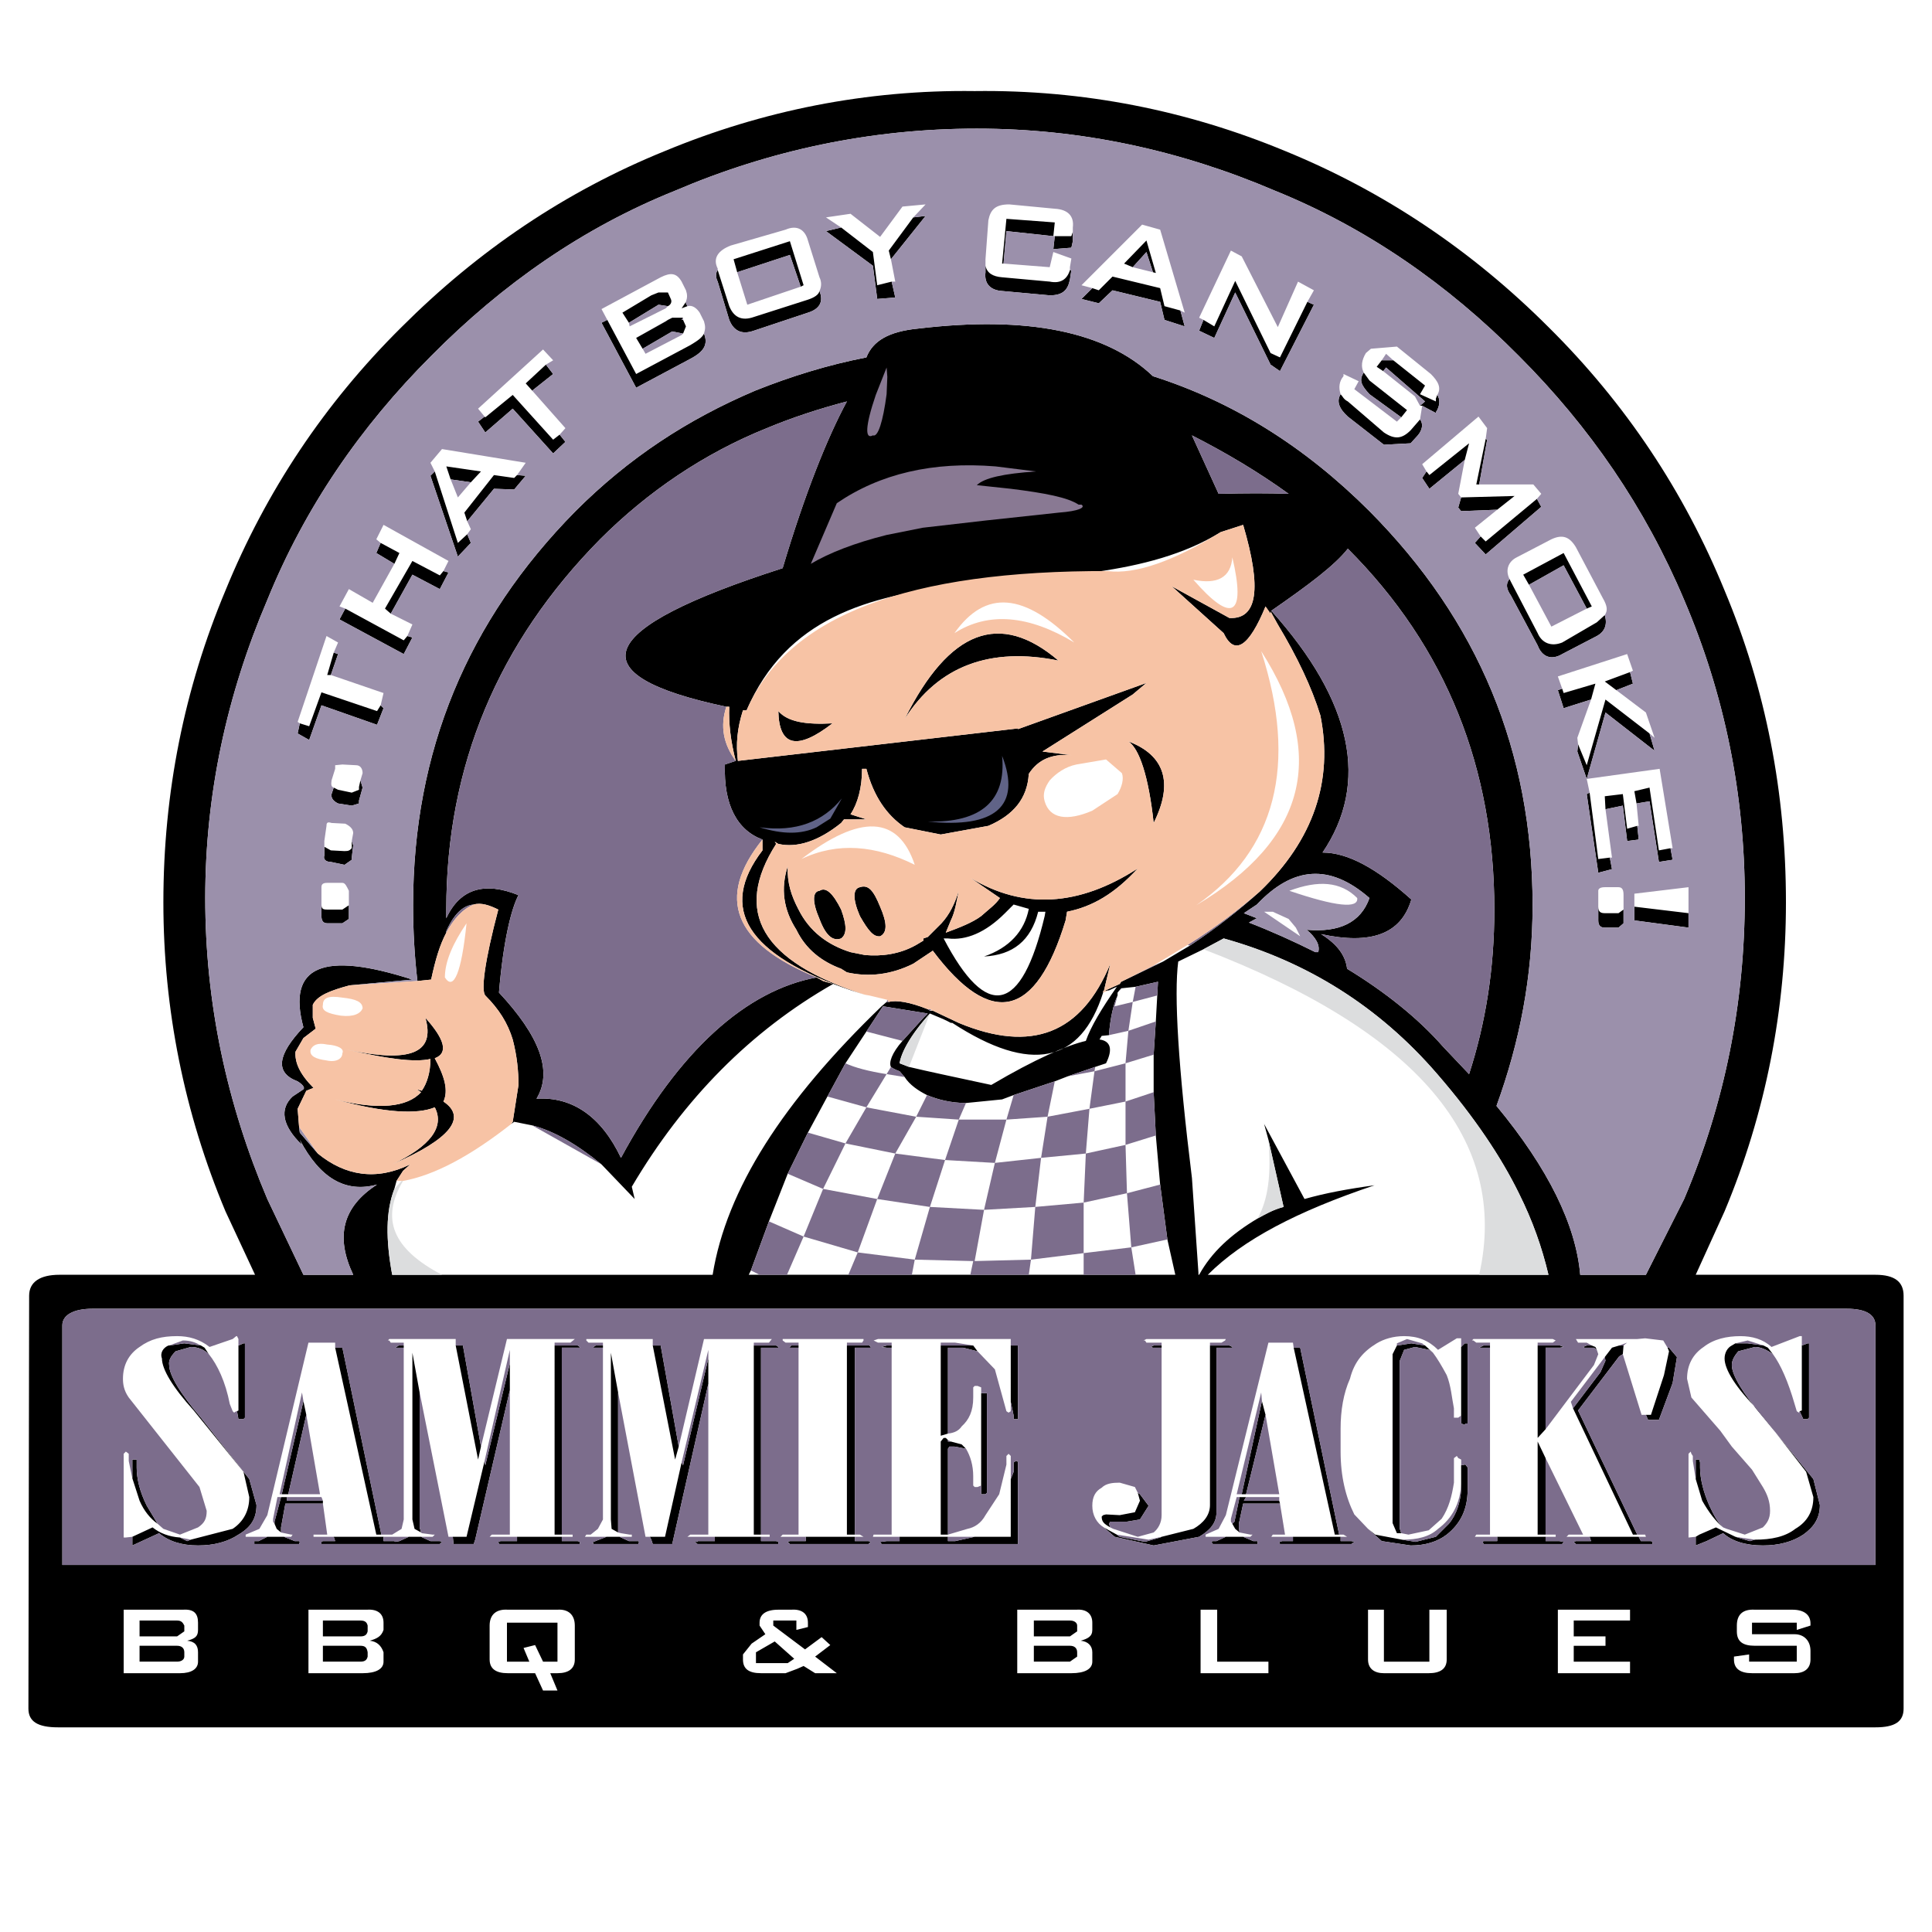 <?xml version="1.0" encoding="utf-8"?>
<!-- Generator: Adobe Illustrator 13.0.0, SVG Export Plug-In . SVG Version: 6.00 Build 14948)  -->
<!DOCTYPE svg PUBLIC "-//W3C//DTD SVG 1.0//EN" "http://www.w3.org/TR/2001/REC-SVG-20010904/DTD/svg10.dtd">
<svg version="1.0" id="Layer_1" xmlns="http://www.w3.org/2000/svg" xmlns:xlink="http://www.w3.org/1999/xlink" x="0px" y="0px"
	 width="192.756px" height="192.756px" viewBox="0 0 192.756 192.756" enable-background="new 0 0 192.756 192.756"
	 xml:space="preserve">
<g>
	<polygon fill-rule="evenodd" clip-rule="evenodd" fill="#FFFFFF" points="0,0 192.756,0 192.756,192.756 0,192.756 0,0 	"/>
	<path fill-rule="evenodd" clip-rule="evenodd" d="M107.036,23.129v0.936l-0.145,0.648l-1.8,0.144l0.144-1.296h1.656L107.036,23.129
		L107.036,23.129z M105.092,23.561l-4.682-0.504l-0.287,3.24h-0.145l0.432-4.465l4.825,0.36L105.092,23.561L105.092,23.561z
		 M106.748,26.945h0.144l-0.144,0.937c-0.217,1.08-0.721,1.584-2.017,1.584l-4.753-0.433c-1.152-0.072-1.8-0.72-1.656-1.872v-0.648
		c0.145,0.72,0.721,1.08,1.656,1.152l4.753,0.432C105.812,28.314,106.46,27.882,106.748,26.945L106.748,26.945z M108.98,28.746
		l0.647,0.216l1.368-1.368l4.753,1.152l0.432,1.8l1.585,0.433l0.432,1.584l-2.017-0.648l-0.432-1.8l-4.753-1.152l-1.368,1.296
		l-1.728-0.432L108.98,28.746L108.98,28.746z M113.013,26.658l-0.864-0.36l2.232-2.304l0.937,3.24l-0.288-0.072l-0.648-2.017
		L113.013,26.658L113.013,26.658z M130.439,30.114l-2.736,5.544l-0.936-0.432l-3.529-7.201l-2.088,4.537l-1.08-0.648l-0.433,1.08
		l1.513,0.72l2.088-4.536l3.529,7.201l0.936,0.648l3.385-6.625L130.439,30.114L130.439,30.114z M34.88,98.309l6.265-0.576
		c-8.93-2.88-12.53-1.368-10.874,4.754c-2.593,2.736-2.881,4.537-0.576,5.4c0.576,0.359,0.72,0.648,0.576,0.793l-1.081,0.719
		c-1.296,1.225-1.08,2.881,0.937,4.826l-0.216-0.506c2.017,3.818,4.537,5.33,7.705,4.465c-3.457,2.232-4.176,5.186-2.376,9.002
		h-4.969l-3.601-7.561c-4.033-9.506-6.193-19.516-6.193-30.029c0-10.37,2.16-20.307,6.193-29.741
		c3.744-9.218,9.289-17.283,16.346-24.34c7.129-7.201,15.195-12.818,24.34-16.491c9.434-4.033,19.515-6.193,30.101-6.193
		c10.37,0,20.307,2.161,29.741,6.193c9.073,3.672,17.211,9.29,24.34,16.491c7.058,7.057,12.602,15.122,16.49,24.34
		c4.033,9.434,6.05,19.371,6.05,29.741c0,10.514-2.017,20.523-6.05,30.029l-3.816,7.561h-6.553
		c-0.433-4.969-3.169-10.586-8.354-16.85c2.305-6.338,3.601-12.891,3.601-20.02c0-15.338-5.4-28.373-16.274-39.318
		c-6.481-6.481-13.683-10.946-21.604-13.466c-4.681-4.465-12.53-6.049-23.404-4.752c-2.952,0.288-4.537,1.224-5.185,2.88
		c-3.745,0.721-7.489,1.873-11.09,3.313c-6.769,2.88-12.602,6.697-17.931,12.026c-10.802,10.946-16.203,23.98-16.203,39.318
		c0,2.592,0.144,5.113,0.432,7.561l1.368-0.145c0.432-2.016,0.864-3.456,1.512-4.68v-0.144c0.72-1.656,1.656-2.592,2.737-2.664
		c0.72-0.216,1.584,0.072,2.448,0.504c-1.368,5.185-1.728,8.064-1.296,8.57c1.368,1.367,2.232,2.736,2.737,4.391
		c0.432,1.658,0.576,3.17,0.576,4.537l-0.576,3.674l-0.144,0.215l0.288-0.215l1.8,0.359c2.232,0.576,4.537,1.945,6.913,3.889
		l3.312,3.457l-0.288-1.225c5.185-8.785,11.882-15.555,20.091-20.234l-1.008-0.289l-0.648-0.359
		c-6.985,1.295-13.683,7.201-19.515,18.002c-1.944-4.104-4.825-6.121-8.426-5.904c1.656-2.736,0.288-6.266-3.745-10.586
		c0.432-5.185,1.225-8.354,1.944-9.722c-3.384-1.368-5.833-0.648-7.201,2.305v-0.864c0-14.402,5.185-26.645,15.339-36.942
		c4.753-4.753,10.37-8.569,16.635-11.09c2.592-1.08,5.257-1.944,7.993-2.664c-1.944,3.601-4.177,9.146-6.409,16.634
		C59.22,62.735,57.42,67.344,72.47,70.513h0.288c-0.072,1.656,0.144,3.457,0.648,5.401l-1.08,0.36
		c-0.144,4.032,1.224,6.553,3.745,7.489v1.081c-4.465,5.833-1.513,10.441,8.857,13.969l1.368,0.434
		c-10.37-3.313-13.178-8.282-8.857-15.051l-0.144-0.216l0.36,0.216c1.873,0.432,4.033-0.288,6.265-2.088l0.288-0.36h2.232
		l-1.584-0.504c0.72-1.081,1.152-2.665,1.152-4.537h0.432c0.72,2.737,2.016,4.609,3.816,5.833l3.601,0.72l4.752-0.864
		c2.521-1.08,3.889-2.736,4.033-5.185c0.936-1.44,2.304-2.016,4.248-1.872l-2.881-0.36l9.002-5.689l1.368-1.152l-12.818,4.609
		v-0.072l-27.94,3.24c-0.216-1.656-0.072-3.24,0.504-5.041h0.36c7.984-18.489,32.723-8.81,47.312-17.787l2.232-0.72
		c1.872,6.337,1.44,9.434-1.368,9.29l-5.761-3.168l5.185,4.681c1.08,2.304,2.521,1.368,4.177-2.664l0.505,0.72v-0.216l0.72,1.296
		c1.944,3.241,3.385,6.265,4.248,9.074c1.297,6.481-0.647,12.386-6.049,17.571c-2.016,1.8-4.249,3.601-6.984,5.401l-2.665,1.584
		l-4.177,2.017l-0.144,0.217l-1.585,0.719l0.648-2.736c-2.88,6.986-7.849,8.929-15.122,5.906l-2.593-1.225h-0.288l-0.216-0.145
		c-1.8-0.721-3.168-0.936-3.889-0.721h-0.216l-0.504,0.434c-9.866,9.504-15.482,18.291-16.851,26.787H39.129
		c-0.648-3.527-0.648-6.336,0.216-8.568l0.216-0.793l0.648-1.008l0.72-0.648c-3.384,1.656-6.481,1.152-9.217-1.08l-1.8-2.088
		l-0.072-0.576l-0.144-1.801l0.864-1.801l0.72-0.287c-1.368-1.369-1.873-2.521-1.8-3.602l0.792-1.367l1.224-0.936l-0.289-1.082
		v-1.295C31.64,99.318,33.007,98.812,34.88,98.309L34.88,98.309z M97.242,9.086c-10.802-0.144-21.171,1.944-30.893,5.977
		c-9.938,4.033-18.651,9.938-26.285,17.571c-7.705,7.633-13.538,16.418-17.571,26.284c-4.104,9.793-6.193,20.163-6.193,31.109
		c0,10.658,2.088,21.027,6.193,30.822l2.953,6.336H5.931c-1.944,0-3.024,0.721-3.024,2.088l-0.072,41.191
		c0,1.297,0.937,1.873,2.953,1.873h181.325c1.945,0,2.809-0.576,2.809-1.873v-41.191c0-1.367-0.863-2.088-2.809-2.088h-17.931
		l2.881-6.336c4.104-9.795,6.121-20.164,6.121-30.822c0-10.946-2.017-21.315-6.121-31.109c-4.033-9.866-9.865-18.651-17.571-26.284
		c-7.633-7.633-16.418-13.539-26.284-17.571C118.485,11.031,108.116,8.943,97.242,9.086L97.242,9.086z M137.856,35.947l-0.504,0.648
		l0.648,0.432l0.288-0.36l3.889,3.385l-0.504,0.432h0.216l1.368,0.72v-0.072c0.432-0.648,0.432-1.296,0.144-1.729l-0.144,0.36v0.288
		l-1.584-0.72l0.504-0.864l-3.169-2.521H137.856L137.856,35.947z M139.801,41.636l-3.168-2.305c-0.792-0.864-1.08-1.368-0.576-2.16
		l0.576,0.792l3.744,2.952L139.801,41.636L139.801,41.636z M141.674,41.852l-0.937,1.08c-0.864,0.864-1.584,0.936-2.664,0.216
		l-3.601-3.097c-0.433-0.216-0.504-0.504-0.721-0.72c-0.432,0.72-0.144,1.44,0.721,2.232l3.601,2.809l2.664-0.144l0.72-0.792
		C141.89,42.932,142.033,42.284,141.674,41.852L141.674,41.852z M146.139,45.885l0.432-1.656l-3.961,3.168l-0.288-0.36l-0.432,0.648
		l0.72,1.08L146.139,45.885L146.139,45.885z M145.778,49.629l5.329-0.144l-1.729,1.368l-3.601,0.144l-0.288-0.36L145.778,49.629
		L145.778,49.629z M147.723,53.518l0.504,0.504l5.113-4.249l0.432,0.792l-5.545,4.753l-1.08-1.152L147.723,53.518L147.723,53.518z
		 M147.578,48.333h-0.288l0.937-4.537l0.144,0.072L147.578,48.333L147.578,48.333z M128.567,49.269
		c-3.097-2.232-6.265-4.104-9.649-5.833l2.664,5.833C124.318,49.197,126.551,49.197,128.567,49.269L128.567,49.269z M126.839,60.935
		c8.138,9.074,9.794,17.211,5.113,24.124c2.521,0,5.4,1.584,8.857,4.681c-1.009,3.457-4.033,4.537-9.002,3.457
		c1.729,1.08,2.448,2.232,2.593,3.457c3.673,2.232,7.057,4.896,9.577,7.777l2.593,2.736c1.656-5.111,2.521-10.513,2.521-16.418
		c0-14.042-4.753-26.14-14.618-36.006C133.176,56.398,130.584,58.343,126.839,60.935L126.839,60.935z M96.81,87.58
		c5.256,3.168,10.801,2.88,16.707-0.936c-2.304,2.52-4.536,3.816-7.057,4.32l-0.145,0.864c-2.952,9.721-7.417,10.803-13.25,3.024
		l-1.944,1.296c-2.16,1.08-4.393,1.369-6.625,0.865l-0.576-0.361c-1.944-0.72-3.528-1.944-4.465-3.889
		c-1.296-2.016-1.584-4.104-0.864-6.337c-0.072,1.656,0.36,2.953,1.08,4.321c1.08,2.16,2.88,3.528,5.185,4.249l1.44,0.288
		c1.656,0.144,3.457-0.072,5.113-1.008l0.72-0.432v-0.216l0.432-0.144l1.368-1.368c0.792-0.864,1.296-1.872,1.729-3.241
		c-0.216,1.008-0.36,2.088-0.792,2.953l-0.504,1.224c1.368-0.504,2.664-1.008,3.529-1.656c0.72-0.648,1.44-1.152,1.872-1.8
		L96.81,87.58L96.81,87.58z M112.58,73.969c3.601,1.368,4.537,4.105,2.521,8.137C114.597,77.426,113.661,74.689,112.58,73.969
		L112.58,73.969z M136.633,89.596c-0.864,2.449-3.024,3.457-6.265,3.168c0.863,0.72,1.367,1.512,1.151,2.232h-0.288
		c-2.16-1.08-4.393-2.088-6.625-2.952l0.792-0.432l-1.296-0.504l1.296-0.864C128.999,86.427,132.672,86.139,136.633,89.596
		L136.633,89.596z M150.603,57.767c-0.359,0.432-0.359,0.936,0.145,1.656l2.664,4.969c0.433,1.152,1.368,1.512,2.448,0.864
		l3.457-1.8c0.792-0.432,1.08-1.152,0.792-2.088l-0.792,0.72l-3.457,2.016c-1.08,0.432-2.016,0.072-2.448-0.936l-2.664-5.113
		L150.603,57.767L150.603,57.767z M152.547,58.343l-0.576-1.008l4.033-2.16l2.809,5.329l-0.504,0.216l-2.305-4.321L152.547,58.343
		L152.547,58.343z M162.629,67.056l0.288,1.152l-1.656,0.648l-1.152-0.864L162.629,67.056L162.629,67.056z M164.573,73.177
		l0.504,1.728l-4.896-3.816l-1.872,6.625l-0.937-2.736l0.072-0.72l0.864,2.088l1.872-6.553L164.573,73.177L164.573,73.177z
		 M158.74,69.792l-2.736,0.864l-0.576-1.8l0.432-0.144l0.145,0.432l3.168-0.936L158.74,69.792L158.74,69.792z M166.662,84.627
		l-1.152,0.216l-0.937-6.265l-1.512,0.36l0.216,1.224l1.296-0.216l0.937,6.049l1.368-0.216L166.662,84.627L166.662,84.627z
		 M158.597,79.082l0.863,6.625l1.152-0.144l0.216,1.152l-1.368,0.36l-1.151-7.849L158.597,79.082L158.597,79.082z M160.181,80.738
		l-0.072-1.296l1.801-0.216l0.432,3.457l1.008-0.288l0.145,1.368l-1.152,0.144l-0.432-3.528L160.181,80.738L160.181,80.738z
		 M159.46,90.46c0,0.504,0.217,0.648,0.648,0.648h1.368l0.504-0.36v1.368l-0.504,0.432h-1.368c-0.432,0-0.648-0.216-0.648-0.72
		V90.46L159.46,90.46z M168.462,91.108v1.44l-5.4-0.72V90.46L168.462,91.108L168.462,91.108z M120.07,94.708L120.07,94.708
		l2.016-1.08c8.282,2.304,15.482,6.77,21.315,13.538c3.745,4.322,6.409,8.354,8.138,11.883c1.368,2.736,2.305,5.4,2.952,8.137
		h-33.989c3.528-3.527,8.93-6.336,16.635-8.93c-2.664,0.361-4.969,0.793-6.985,1.369l-4.032-7.49l0.432,1.584l1.513,6.697
		c-1.08,0.289-1.801,0.721-2.593,1.152c-2.664,1.586-4.608,3.385-5.833,5.617h-0.072v-0.215l-0.647-9.434
		c-1.368-11.09-1.801-18.291-1.368-21.604L120.07,94.708L120.07,94.708z M145.778,134.387l0.36-0.359h0.287v7.992h-0.216
		l-0.071,0.145l-0.36-0.145V134.387L145.778,134.387z M142.97,134.963l-0.36-0.287l-1.44-0.289l-1.08,0.289l-0.432,1.08v16.777
		l0.144,0.434h-0.432l-0.432-1.01v-16.85l0.432-0.865l1.44-0.215l1.368,0.215L142.97,134.963L142.97,134.963z M145.778,146.412
		v-0.215l0.36-0.072h0.071l0.216,0.287v2.232c0,1.945-0.72,3.385-2.088,4.465c-0.937,0.721-2.16,1.082-3.601,1.082l-2.881-0.434
		l-1.368-1.225l0.721,0.576l2.664,0.504l1.368,0.217l2.017-0.504l1.296-1.297c0.792-0.936,1.152-2.232,1.225-3.385V146.412
		L145.778,146.412z M153.411,134.242h2.232l0.36,0.145l-0.36,0.072h-1.44v8.137l-0.792,0.865V134.242L153.411,134.242z
		 M159.316,134.676l-0.288-0.217h-0.937l-0.144-0.072l0.36-0.145h0.504l0.359,0.145L159.316,134.676L159.316,134.676z
		 M166.373,134.459h0.145l0.792,0.936l-0.432,2.594l-1.368,3.672h-1.081l-0.216-0.504h0.504l1.297-3.961l0.504-2.377
		L166.373,134.459L166.373,134.459z M161.909,135.107l-0.36,0.217l-4.104,5.4l5.904,12.385h-0.432l-5.978-12.602l2.737-3.6
		l0.504-1.152l-0.072-0.361l0.72-0.936l0.721-0.217h0.432L161.909,135.107L161.909,135.107z M163.493,153.326l0.216,0.432h1.008
		l0.145,0.072v0.217h-7.634l-0.216-0.217l0.216-0.072h1.513l-0.144-0.432H163.493L163.493,153.326z M154.203,145.477v7.633h-0.792
		v-9.289L154.203,145.477L154.203,145.477z M154.203,153.326v0.432h1.368l0.433,0.072l-0.145,0.217h-7.849l-0.072-0.217l0.072-0.072
		h1.368v-0.432H154.203L154.203,153.326z M148.658,134.459h-0.936l-0.145-0.072h0.145l0.288-0.145h0.647V134.459L148.658,134.459z
		 M179.768,134.242l0.576-0.215h0.145v7.416l-0.145,0.145h-0.432l-0.36-0.791l0.216-0.072V134.242L179.768,134.242z
		 M176.887,135.107c-0.575-0.432-1.224-0.721-1.8-0.721l-1.656,0.432c-0.433,0.506-0.648,0.938-0.648,1.369
		c0,1.008,1.081,2.809,3.169,5.256l4.969,6.121l0.648,2.594c0,1.367-0.648,2.232-1.656,2.951c-1.08,0.721-2.449,1.082-4.033,1.082
		c-1.729,0-3.097-0.434-3.96-1.225l-1.657,0.791l-1.08,0.434v-0.865l0.36-0.217l1.656-0.719l1.944,0.936l1.44,0.432l0.504-0.145
		c1.656,0,3.024-0.287,4.032-1.08c1.225-0.719,1.801-1.799,1.801-3.168l-0.721-2.52l-4.752-6.121
		c-2.305-2.305-3.385-4.105-3.385-5.186c0-0.576,0.288-1.08,0.72-1.297l0.36-0.215h1.225l1.584,0.215l0.432,0.217L176.887,135.107
		L176.887,135.107z M169.182,147.564v-1.943h0.36l0.072,0.287v0.504c0,1.152,0.359,2.521,0.936,3.818
		c0.433,0.936,0.864,1.727,1.369,2.16c-0.721-0.576-1.44-1.514-2.089-2.664L169.182,147.564L169.182,147.564z M187.112,132.227
		v24.268v-0.359H6.219v-23.908c0-1.008,1.081-1.656,3.024-1.656h174.989C186.249,130.57,187.112,131.219,187.112,132.227
		L187.112,132.227z M175.087,153.613L175.087,153.613L175.087,153.613z M111.501,99.029l0.359-0.432h0.072l1.368-0.145l2.232-0.504
		l-0.072,1.369l-0.144,2.592l-0.216,3.312v3.744l0.216,4.32l0.432,4.896l0.721,5.475l0.792,3.527h-42.56l0.216-0.432l1.8-4.896
		l1.873-4.754L80.607,113l1.944-3.602l1.8-3.312l2.088-3.168l1.656-2.52l4.465,0.719l-0.432,0.432l-2.088,2.305
		c-1.08,1.225-1.368,2.16-1.152,2.594c0.072,0.07,0.432,0.287,0.864,0.432l0.504,0.576c0.504,0.791,1.368,1.367,2.232,1.801
		c1.008,0.432,2.376,0.791,3.889,0.791l3.601-0.359l1.152-0.432l4.104-1.369l1.296-0.504l2.736-0.936l1.081-0.361
		c0.72-1.439,0.432-2.232-0.648-2.377l0.216-0.359l0.721-0.072c0.144-1.729,0.432-3.023,0.864-3.959V99.029L111.501,99.029z
		 M110.637,98.812l-0.576,0.072v0.145c-2.232,7.057-7.201,8.137-15.051,3.025h-0.144c-0.504-0.289-1.224-0.576-2.088-0.938
		c-2.016,2.232-2.88,3.961-3.024,4.969l0.936,0.361c1.8,0.432,4.537,1.008,8.209,1.799c4.393-2.592,7.562-3.959,9.434-4.393
		c0.504-1.439,1.584-3.24,3.097-5.4L110.637,98.812L110.637,98.812z M94.146,93.628c4.321,8.282,7.777,7.489,10.082-2.232
		l0.072-0.432h-0.721c-0.72,2.881-2.521,4.321-5.4,4.465c2.52-0.864,4.032-2.521,4.465-4.753l-1.513-0.432l-0.864,0.864
		c-1.944,1.944-3.889,2.737-5.689,2.521H94.146L94.146,93.628z M100.843,134.242h0.72v7.346h-0.432v-0.359l-0.288-1.369V134.242
		L100.843,134.242z M97.53,134.818l-1.44-0.359h-1.512v8.57l-0.72,0.215v-9.002h3.24L97.53,134.818L97.53,134.818z M97.891,141.229
		v-2.232h0.576v9.938l-0.145,0.145h-0.432V141.229L97.891,141.229z M96.378,144.541l-1.152-0.217h-0.504l-0.144,0.217v8.568h-0.72
		v-9.289l0.288-0.359h0.216l0.216,0.215v0.145h0.288l1.081,0.289L96.378,144.541L96.378,144.541z M100.843,147.564l0.288-0.719
		v-0.938l0.216-0.143h0.145l0.071,0.143v8.139h-13.61l-0.144-0.217h0.144l0.504-0.072h1.296v-0.432h4.825v0.432h0.72l1.944-0.432
		h3.601V147.564L100.843,147.564z M88.961,134.459h-0.504l-0.504-0.072l0.504-0.145h0.504V134.459L88.961,134.459z M115.894,134.459
		v-0.217h-0.792l-0.288,0.145l0.216,0.072H115.894L115.894,134.459z M110.78,152.391c-0.648-0.361-0.864-0.576-0.864-1.08
		l0.145-0.145l0.288-0.072l1.368,0.072l1.512-0.289l0.504-1.15l-0.216-0.793l0.216,0.145l0.864,1.152l-0.864,1.367l-1.296,0.217
		h-1.656l-0.144,0.215L110.78,152.391L110.78,152.391z M110.132,152.391l0.505,0.287l0.792,0.432l0.288,0.217l2.521,0.504
		l1.512-0.432l0.145-0.072l3.168-0.793c1.009-0.576,1.656-1.367,1.656-2.375v-15.916h1.944l0.288,0.145v0.072h-1.584v16.418
		c0,1.08-0.648,1.801-1.729,2.449l-4.536,0.865l-3.889-0.865L110.132,152.391L110.132,152.391z M125.902,139.787l0.36,1.369
		l-1.944,7.922h-0.432L125.902,139.787L125.902,139.787z M133.608,153.109l-3.889-18.65h-0.648l4.104,18.65H133.608L133.608,153.109
		z M133.752,153.326v0.432h1.08l0.288,0.072l-0.288,0.217h-7.129l-0.072-0.217h0.072l0.216-0.072h1.08v-0.432H133.752
		L133.752,153.326z M127.703,150.014h-3.673l-0.432,2.016v0.361l0.072,0.504l-0.433-0.361l-0.288-0.504l0.216-0.215l0.505-2.449
		h0.647l-0.216,0.361h3.528L127.703,150.014L127.703,150.014z M124.03,153.326l1.009,0.432h0.432v0.289h-4.465l-0.144-0.217
		l0.144-0.072h0.36l0.937-0.432H124.03L124.03,153.326z M138.073,160.6v5.184h4.536V160.6h1.729v4.969
		c0,0.936-0.648,1.367-1.8,1.367h-4.465c-0.937,0-1.585-0.432-1.585-1.367V160.6H138.073L138.073,160.6z M121.438,160.6v5.184h5.113
		v1.152h-6.769V160.6H121.438L121.438,160.6z M106.748,161.68c0.432,0,0.72,0.217,0.72,0.504v0.576l-0.72,0.504h-3.601v-1.584
		H106.748L106.748,161.68z M101.491,160.6v6.336h5.4c1.368,0,2.089-0.432,2.089-1.152v-0.936c0-0.648-0.433-1.08-1.152-1.152
		c0.72-0.215,1.152-0.432,1.152-1.08v-0.719c0-0.938-0.648-1.369-1.585-1.297H101.491L101.491,160.6z M107.468,165.279l-0.72,0.504
		h-3.601v-1.584h3.601c0.432,0,0.72,0.217,0.72,0.648V165.279L107.468,165.279z M180.632,161.967v0.217l-1.368,0.432v-0.719h-4.465
		v1.15h4.249c0.936,0,1.584,0.648,1.584,1.658v0.863c0,0.936-0.648,1.367-1.584,1.367h-4.249c-1.152,0-1.801-0.432-1.801-1.367
		v-0.289l1.513-0.215v0.719h4.753v-1.584h-4.177c-1.224,0-1.801-0.432-1.801-1.439v-0.576c0-1.08,0.577-1.656,1.801-1.584h3.745
		C179.983,160.6,180.632,161.104,180.632,161.967L180.632,161.967z M162.629,161.68h-5.617v1.584h3.169v0.936h-3.169v1.584h5.617
		v1.152h-7.201V160.6h7.201V161.68L162.629,161.68z M60.588,31.915l-0.576,0.288l3.457,6.481l5.401-2.881
		c1.368-0.72,1.8-1.44,1.368-2.52c-0.216,0.432-0.648,0.72-1.368,1.152l-5.401,2.88L60.588,31.915L60.588,31.915z M68.438,30.114
		v0.144l0.144,0.288l-0.576,0.216L68.438,30.114L68.438,30.114z M65.701,29.178h0.936l0.288,0.648c0.144,0.288,0,0.576-0.288,0.72
		l-0.936-0.144l-2.953,1.8l-0.648-1.008l2.88-1.728L65.701,29.178L65.701,29.178z M66.637,31.915l-0.216,0.144l-2.953,1.656
		l0.648,1.081l2.953-1.729l1.08,0.216l0.288-0.72l-0.288-0.648h-0.144l0.144-0.216h-1.08L66.637,31.915L66.637,31.915z
		 M66.637,30.546L66.637,30.546L66.637,30.546z M71.606,26.945l1.152,3.601c0.433,1.081,1.225,1.512,2.449,1.081l5.401-1.729
		c0.648-0.216,1.08-0.504,1.152-0.864c0.432,1.081,0,1.801-1.152,2.161l-5.401,1.8c-1.224,0.432-2.016,0-2.449-1.08l-1.152-3.817
		C71.39,27.666,71.39,27.233,71.606,26.945L71.606,26.945z M91.121,21.688l1.225-0.144l-3.457,4.321l-0.216-0.864L91.121,21.688
		L91.121,21.688z M88.961,28.098l0.36,1.584l-1.8,0.144l-0.432-3.312l-4.681-3.457l1.512-0.36l3.168,2.448l0.432,3.312
		L88.961,28.098L88.961,28.098z M73.55,27.162l-0.36-1.296l5.617-1.801l1.368,4.393l-0.288,0.144l-1.08-3.168L73.55,27.162
		L73.55,27.162z M44.961,47.829l-0.432-1.296l3.457,0.504l-1.009,1.08L44.961,47.829L44.961,47.829z M55.835,43.364l-0.648,0.504
		l-4.032-4.465l-2.737,2.233l-0.072-0.072l-0.648,0.504l0.72,1.081l2.737-2.376l4.032,4.465l1.225-1.152L55.835,43.364
		L55.835,43.364z M53.099,38.972l-0.648-0.72l2.016-1.872l0.72,0.936L53.099,38.972L53.099,38.972z M43.377,47.037l-0.432,0.432
		l2.736,8.065l1.296-1.368l-0.36-0.864l-0.936,0.864L43.377,47.037L43.377,47.037z M51.586,47.397l0.865,0.072l-1.152,1.369
		l-2.017-0.072l-2.665,3.241l-0.288-0.864l2.953-3.745l2.017,0.288L51.586,47.397L51.586,47.397z M40.641,63.456l0.504,0.144
		l-0.864,1.656l-6.409-3.457l0.576-1.08l5.833,3.168L40.641,63.456L40.641,63.456z M39.345,56.254l-1.8-1.08l0.432-1.008
		l1.872,1.008L39.345,56.254L39.345,56.254z M44.242,56.975l0.504,0.144l-0.864,1.656l-2.736-1.44l-2.16,3.889l-0.576-0.504
		l2.736-4.753l2.736,1.44L44.242,56.975L44.242,56.975z M33.007,67.344l0.721-2.088l-0.432-0.144l-0.648,2.232H33.007L33.007,67.344
		z M37.977,70.369l0.288,0.288l-0.648,1.656l-5.545-1.944l-1.224,3.457l-1.152-0.648l0.216-1.008l0.936,0.288l1.224-3.384
		l5.545,1.872L37.977,70.369L37.977,70.369z M35.96,77.858l-0.144,0.648v0.288l-0.72,0.288l-1.368-0.288l-0.432-0.216l-0.216,0.648
		c-0.072,0.432,0.216,0.72,0.648,0.936l1.368,0.216l0.72-0.216v-0.288l0.36-1.296L35.96,77.858L35.96,77.858z M35.096,83.907
		l0.144,0.432l-0.144,1.224v0.216l-0.72,0.504l-1.369-0.288c-0.432,0-0.792-0.216-0.648-0.648v-0.864l0.648,0.36l1.369,0.072
		c0.432,0,0.504-0.072,0.72-0.288V83.907L35.096,83.907z M34.808,90.316v1.368l-0.648,0.432h-1.512c-0.432,0-0.576-0.288-0.576-0.72
		v-1.152c0,0.432,0.144,0.504,0.576,0.504h1.512L34.808,90.316L34.808,90.316z M83.056,72.169c-2.664,0.144-4.464-0.144-5.401-1.224
		C77.727,74.474,79.527,74.905,83.056,72.169L83.056,72.169z M87.809,90.46c0.72,1.656,0.72,2.592,0,2.953
		c-0.648,0.072-1.152-0.504-2.016-2.017c-0.72-1.656-0.72-2.736,0-2.88C86.656,88.228,87.161,88.875,87.809,90.46L87.809,90.46z
		 M92.777,101.117L92.777,101.117L92.777,101.117z M81.76,91.684c-0.72-1.656-0.72-2.736,0-2.809
		c0.648-0.432,1.368,0.288,2.16,1.873c0.576,1.584,0.576,2.448,0,2.88C83.128,93.917,82.408,93.413,81.76,91.684L81.76,91.684z
		 M60.156,134.459v-0.217h-0.72l-0.216,0.145v0.072H60.156L60.156,134.459z M60.516,153.326h1.296l0.936,0.432h0.936l0.072,0.072
		l-0.072,0.217H59.22l-0.072-0.217h0.072L60.516,153.326L60.516,153.326z M61.668,152.895l-0.648-0.361l-0.072-0.936v-16.635
		l0.72,3.961V152.895L61.668,152.895z M64.837,153.326h1.512l1.656-7.418l0.144,0.289l2.521-10.658v2.521l-3.601,15.986h-1.944
		l-0.144-0.434L64.837,153.326L64.837,153.326z M71.318,153.326h4.609v0.432h1.512l0.216,0.072v0.217H69.59l-0.289-0.217h0.289
		v-0.072h1.728V153.326L71.318,153.326z M75.927,153.109h-0.72v-18.867h2.232l0.216,0.145v0.072h-1.728V153.109L75.927,153.109z
		 M67.717,144.324l-0.36,1.297l-2.232-11.379h0.792L67.717,144.324L67.717,144.324z M55.331,134.242h2.305l0.216,0.145v0.072h-1.8
		v18.65h-0.72V134.242L55.331,134.242z M56.051,153.326v0.432h1.584l0.216,0.072v0.217h-8.065l-0.072-0.217h0.072l0.144-0.072h1.656
		v-0.432H56.051L56.051,153.326z M50.867,138.707l-3.457,14.906l-0.144,0.434H45.25l-0.072-0.721h1.368l1.8-7.561l0.072,0.432
		l2.449-10.154V138.707L50.867,138.707z M41.865,138.924v13.467l0.144,0.504l-0.648-0.361l-0.216-0.936v-16.635L41.865,138.924
		L41.865,138.924z M42.009,153.326l0.936,0.432h0.936l0.216,0.072l-0.216,0.217h-11.81v-0.217l0.144-0.072h1.225l-0.144-0.432h4.968
		v0.432h1.081l0.072,0.072l0.432-0.072l0.937-0.432H42.009L42.009,153.326z M32.215,150.014h-3.744l-0.432,2.377v0.504l-0.433-0.361
		l-0.216-0.504v-0.215l0.648-2.449h0.576v0.361h3.601V150.014L32.215,150.014z M28.327,153.326l1.08,0.432h0.433l0.072,0.072
		l-0.072,0.217h-4.465v-0.289h0.432l0.864-0.432H28.327L28.327,153.326z M33.44,134.459h0.72l3.889,18.65h-0.504L33.44,134.459
		L33.44,134.459z M40.281,134.459h-0.72l-0.144-0.072h0.144l0.216-0.145h0.504V134.459L40.281,134.459z M45.466,134.242h0.72
		l1.801,10.082l-0.288,1.297L45.466,134.242L45.466,134.242z M79.671,134.459v-0.217h-0.72l-0.144,0.145v0.072H79.671
		L79.671,134.459z M80.392,153.326h4.896v0.432h1.368l0.216,0.072l-0.216,0.217h-7.849l-0.216-0.217l0.216-0.072h1.584V153.326
		L80.392,153.326z M85.288,153.109h-0.792v-18.867h2.232l0.144,0.145v0.072h-1.584V153.109L85.288,153.109z M42.945,105.654
		c-1.584,0.359-4.249,0-8.354-0.936c6.337,1.367,8.857,0.359,7.85-3.17c1.944,2.16,2.304,3.529,0.936,4.033
		c1.008,1.873,1.368,3.24,0.864,4.32c2.376,1.586,0.72,3.746-5.113,6.266c3.816-1.801,5.257-3.744,4.249-5.689
		c-1.729,0.721-4.969,0.576-9.938-0.791c4.32,1.08,7.201,0.791,8.569-0.721l-0.432-0.287l0.504,0.143
		C42.585,108.104,42.945,107.023,42.945,105.654L42.945,105.654z M23.79,134.242l0.504-0.215h0.144v7.416l-0.144,0.145H23.79
		l-0.144-0.791l0.144-0.072V134.242L23.79,134.242z M20.837,135.107c-0.432-0.432-1.08-0.721-1.8-0.721l-1.512,0.432
		c-0.504,0.506-0.72,0.938-0.648,1.369c0,1.008,1.08,2.809,3.168,5.256l4.825,6.121l0.72,2.594c0,1.367-0.576,2.232-1.8,2.951
		c-1.08,0.721-2.448,1.082-4.033,1.082c-1.656,0-2.952-0.434-3.888-1.225l-2.665,1.225v-0.865l2.016-0.936
		c0.72,0.576,1.656,0.936,2.736,1.008l0.72,0.359l0.36-0.145l4.177-1.08c1.08-0.719,1.657-1.799,1.657-3.168l-0.577-2.52
		l-4.968-6.121c-2.089-2.305-3.168-4.105-3.168-5.186c-0.216-0.576,0.144-1.08,0.648-1.297h0.072l1.512-0.215l1.656,0.215
		l0.36,0.217L20.837,135.107L20.837,135.107z M13.205,147.494v-1.873h0.432v0.791c0,1.082,0.288,2.377,1.008,3.818l1.08,1.799
		c-0.72-0.504-1.368-1.295-1.8-2.303L13.205,147.494L13.205,147.494z M30.271,139.787l0.288,1.369l-1.8,7.922h-0.648L30.271,139.787
		L30.271,139.787z M35.96,161.68c0.504,0,0.648,0.217,0.72,0.504v0.576c-0.072,0.287-0.216,0.504-0.72,0.504h-3.745v-1.584H35.96
		L35.96,161.68z M30.775,160.6v6.336h5.401c1.368,0,2.088-0.432,2.088-1.152v-0.936c-0.216-0.648-0.648-1.08-1.368-1.152
		c0.72-0.215,1.152-0.432,1.368-1.08v-0.719c0-0.938-0.648-1.369-1.656-1.297H30.775L30.775,160.6z M36.68,165.279
		c-0.072,0.289-0.216,0.504-0.72,0.504h-3.745v-1.584h3.745c0.504,0,0.648,0.217,0.72,0.648V165.279L36.68,165.279z M48.851,165.568
		c0,0.936,0.648,1.367,1.8,1.367h2.736l0.792,1.729h1.44l-0.72-1.729h0.72c1.081,0,1.729-0.432,1.729-1.367v-3.385
		c0-1.08-0.648-1.656-1.729-1.584H50.65c-1.152-0.072-1.8,0.504-1.8,1.584V165.568L48.851,165.568z M18.245,160.6H12.34v6.336h5.617
		c1.152,0,1.8-0.432,1.8-1.152v-0.936c0-0.648-0.288-1.08-1.08-1.152c0.792-0.215,1.08-0.432,1.08-1.08v-0.719
		C19.757,160.959,19.326,160.527,18.245,160.6L18.245,160.6z M13.924,164.199h3.745c0.432,0,0.72,0.217,0.72,0.648v0.432
		c0,0.289-0.288,0.504-0.72,0.504h-3.745V164.199L13.924,164.199z M18.389,162.76l-0.72,0.504h-3.745v-1.584h3.745
		c0.432,0,0.576,0.217,0.72,0.504V162.76L18.389,162.76z M75.783,161.896v0.287l0.576,0.863l-1.368,0.938l-0.864,1.08v0.504
		c0,0.936,0.576,1.367,1.8,1.367h2.448l1.152-0.432l0.648-0.287l1.152,0.719h2.16l-2.16-1.656l1.512-1.152l-0.864-0.791
		l-1.656,1.225l-3.168-2.377v-0.504h2.304v0.936l1.152-0.287v-0.432c0-0.938-0.648-1.369-1.656-1.297h-1.296
		C76.358,160.6,75.783,161.104,75.783,161.896L75.783,161.896z M75.423,164.848l1.872-1.08l1.944,1.729l-0.648,0.432h-3.168V164.848
		L75.423,164.848z M55.619,161.896v3.887h-1.44l-0.792-1.656l-1.152,0.289l0.576,1.367h-2.232v-3.887H55.619L55.619,161.896z
		 M90.257,71.737c4.465-8.929,9.506-10.802,15.339-5.833C98.826,64.536,93.642,66.408,90.257,71.737L90.257,71.737z"/>
	<path fill-rule="evenodd" clip-rule="evenodd" fill="#9B90AB" d="M98.322,26.514v-0.648l0.288-3.889
		c0.216-1.08,0.721-1.584,2.088-1.584l4.537,0.432c1.296,0.072,1.944,0.72,1.801,1.872v1.368l-0.145,0.648l-1.8,0.144l0.144-1.296
		h-0.144l-4.682-0.504l-0.287,3.24l4.608,0.36l0.36-1.513l1.8,0.648l-0.144,0.864v0.288h0.144l-0.144,0.937
		c-0.217,1.08-0.721,1.584-2.017,1.584l-4.753-0.433c-1.152-0.072-1.8-0.72-1.656-1.872V26.514L98.322,26.514z M117.766,30.979
		l0.432,0.216l-2.448-8.281l-1.8-0.504l-6.049,6.049l1.08,0.288l-1.08,1.081l1.728,0.432l1.368-1.296l4.753,1.152l0.432,1.8
		l2.017,0.648L117.766,30.979L117.766,30.979z M115.029,27.162l-2.017-0.504l1.368-1.513L115.029,27.162L115.029,27.162z
		 M120.07,31.915l-0.433,1.08l1.513,0.72l2.088-4.536l3.529,7.201l0.936,0.648l3.385-6.625l-0.648-0.288l0.648-1.152l-1.584-0.864
		l-2.017,4.537l-3.601-7.058l-1.08-0.576l-3.169,6.697L120.07,31.915L120.07,31.915z M34.88,98.309l6.265-0.576
		c-8.93-2.88-12.53-1.368-10.874,4.754c-2.593,2.736-2.881,4.537-0.576,5.4c0.576,0.359,0.72,0.648,0.576,0.793l-1.081,0.719
		c-1.296,1.225-1.08,2.881,0.937,4.826l-0.216-0.506c2.017,3.818,4.537,5.33,7.705,4.465c-3.457,2.232-4.176,5.186-2.376,9.002
		h-4.969l-3.601-7.561c-4.033-9.506-6.193-19.516-6.193-30.029c0-10.37,2.16-20.307,6.193-29.741
		c3.744-9.218,9.289-17.283,16.346-24.34c7.129-7.201,15.195-12.818,24.34-16.491c9.434-4.033,19.515-6.193,30.101-6.193
		c10.37,0,20.307,2.161,29.741,6.193c9.073,3.672,17.211,9.29,24.34,16.491c7.058,7.057,12.602,15.122,16.49,24.34
		c4.033,9.434,6.05,19.371,6.05,29.741c0,10.514-2.017,20.523-6.05,30.029l-3.816,7.561h-6.553
		c-0.433-4.969-3.169-10.586-8.354-16.85c2.305-6.338,3.601-12.891,3.601-20.02c0-15.338-5.4-28.373-16.274-39.318
		c-6.481-6.481-13.683-10.946-21.604-13.466c-4.681-4.465-12.53-6.049-23.404-4.752c-2.952,0.288-4.537,1.224-5.185,2.88
		c-3.745,0.721-7.489,1.873-11.09,3.313c-6.769,2.88-12.602,6.697-17.931,12.026c-10.802,10.946-16.203,23.98-16.203,39.318
		c0,2.592,0.144,5.113,0.432,7.561L34.88,98.309L34.88,98.309z M31.711,115.088l-1.8-2.088l-0.072-0.576L31.711,115.088
		L31.711,115.088z M138.001,37.027l0.288-0.36l3.889,3.385l-0.504,0.432l-0.505-0.936L138.001,37.027L138.001,37.027z
		 M141.89,40.484l1.368,0.72v-0.072c0.432-0.648,0.432-1.296,0.144-1.729c0.433-0.72,0.072-1.368-0.647-2.088l-3.385-2.736
		l-2.593,0.216l-0.504,0.432c-0.432,0.72-0.504,1.368-0.216,1.944c-0.504,0.792-0.216,1.296,0.576,2.16l3.168,2.305l-0.432,0.432
		l-4.249-3.24l0.433-0.792l-1.513-0.721v0.216c-0.432,0.504-0.504,1.152-0.288,1.8c-0.432,0.72-0.144,1.44,0.721,2.232l3.601,2.809
		l2.664-0.144l0.72-0.792c0.433-0.504,0.576-1.152,0.217-1.584L141.89,40.484L141.89,40.484z M139.009,35.947h-1.152l0.433-0.648
		L139.009,35.947L139.009,35.947z M142.321,47.037l-0.432,0.648l0.72,1.08l3.529-2.88l-0.648,3.384l0.288,0.36l-0.288,1.008
		l0.288,0.36l3.601-0.144l-2.232,1.8l0.576,0.864l-0.576,0.648l1.08,1.152l5.545-4.753l-0.432-0.792l0.432-0.504l-0.792-0.936
		h-5.401l0.792-4.465l-0.144-0.072l0.144-1.081l-0.863-1.152l-5.617,4.752L142.321,47.037L142.321,47.037z M136.633,89.596
		c-0.864,2.449-3.024,3.457-6.265,3.168c0.863,0.72,1.367,1.512,1.151,2.232h-0.288c-2.16-1.08-4.393-2.088-6.625-2.952l0.792-0.432
		l-1.296-0.504l1.296-0.864C128.999,86.427,132.672,86.139,136.633,89.596L136.633,89.596z M128.64,88.875
		c2.88-1.08,5.112-0.936,6.769,0.72C135.553,90.676,133.32,90.46,128.64,88.875L128.64,88.875z M150.603,57.767
		c-0.359,0.432-0.359,0.936,0.145,1.656l2.664,4.969c0.433,1.152,1.368,1.512,2.448,0.864l3.457-1.8
		c0.792-0.432,1.08-1.152,0.792-2.088c0.288-0.432,0.288-0.864-0.216-1.729l-2.665-5.041c-0.647-1.08-1.368-1.296-2.448-0.792
		l-3.456,1.8C150.459,56.038,150.171,56.903,150.603,57.767L150.603,57.767z M158.309,60.719l-3.529,1.8l-2.232-4.177l3.457-1.944
		L158.309,60.719L158.309,60.719z M155.859,68.712l-0.432-1.224l6.913-2.232l0.576,1.656l-0.288,0.144l0.288,1.152l-1.656,0.648
		l2.952,2.232l0.864,2.52l-0.504-0.432l0.504,1.728l-4.896-3.816l-1.872,6.625l-0.937-2.736l0.072-0.72l-0.072-0.648l1.368-3.816
		l-2.736,0.864l-0.576-1.8L155.859,68.712L155.859,68.712z M163.277,80.162l1.296-0.216l0.937,6.049l1.368-0.216l-0.216-1.152h0.216
		l-1.297-7.921l-7.272,1.008l0.288,1.368l-0.288,0.144l1.151,7.849l1.368-0.36l-0.216-1.152h0.216l-0.647-4.825l1.729-0.36
		l0.432,3.528l1.152-0.144l-0.145-1.368h0.145L163.277,80.162L163.277,80.162z M161.98,90.748v-1.44
		c0-0.432-0.071-0.792-0.504-0.792h-1.368c-0.432,0-0.648,0.144-0.648,0.36v2.953c0,0.504,0.217,0.72,0.648,0.72h1.368l0.504-0.432
		V90.748L161.98,90.748z M163.062,90.46v-1.296l5.4-0.648v4.033l-5.4-0.72V90.46L163.062,90.46z M129.287,92.548l-0.72-0.864
		l-1.584-0.72h-0.864l3.601,2.449L129.287,92.548L129.287,92.548z M60.588,31.915l-0.576,0.288l3.457,6.481l5.401-2.881
		c1.368-0.72,1.8-1.44,1.368-2.52c0.144-0.504,0.144-0.72,0-1.225l-0.432-0.864c-0.288-0.432-0.72-0.792-1.224-0.648l-0.144-0.288
		v-0.144c0.144-0.432,0.144-0.72,0-1.152l-0.432-0.864c-0.504-0.864-1.08-0.936-2.088-0.432l-5.905,3.169L60.588,31.915
		L60.588,31.915z M64.981,29.466l0.72-0.288L64.981,29.466L64.981,29.466z M66.637,30.546l-0.216,0.216l-3.601,1.8l-0.072-0.36
		l2.953-1.8L66.637,30.546L66.637,30.546z M66.637,31.915l-0.216,0.144l-2.953,1.656L66.637,31.915L66.637,31.915z M64.117,34.795
		l2.953-1.729l1.08,0.216l-0.144,0.144l-3.601,1.872L64.117,34.795L64.117,34.795z M68.149,31.915h-0.144l0.144-0.216V31.915
		L68.149,31.915z M81.76,29.034c0.216-0.432,0.216-0.936,0-1.368l-1.152-3.672c-0.288-1.08-1.08-1.584-2.232-1.08l-5.473,1.584
		c-1.296,0.504-1.8,1.296-1.296,2.304v0.144c-0.216,0.288-0.216,0.72,0,1.152l1.152,3.817c0.433,1.08,1.225,1.512,2.449,1.08
		l5.401-1.8C81.76,30.834,82.192,30.114,81.76,29.034L81.76,29.034z M83.92,22.697l-1.512-1.008l2.448-0.36l2.953,2.304l2.232-3.024
		l2.305-0.216l-1.225,1.296l1.225-0.144l-3.457,4.321l0.432,2.232h-0.36l0.36,1.584l-1.8,0.144l-0.432-3.312l-4.681-3.457
		L83.92,22.697L83.92,22.697z M79.887,28.602l-5.329,1.8l-1.008-3.24l5.257-1.729L79.887,28.602L79.887,28.602z M46.978,48.117
		l-1.296,1.513l-0.72-1.801L46.978,48.117L46.978,48.117z M48.346,41.564l-0.648,0.504l0.72,1.081l2.737-2.376l4.032,4.465
		l1.225-1.152l-0.576-0.72l0.576-0.648l-3.312-3.744l2.088-1.657l-0.72-0.936l0.72-0.433l-1.008-1.08l-6.481,5.905L48.346,41.564
		L48.346,41.564z M43.377,47.037l-0.432,0.432l2.736,8.065l1.296-1.368l-0.36-0.864l0.36-0.504l-0.36-0.792l2.665-3.241l2.017,0.072
		l1.152-1.369l-0.865-0.072l0.865-1.225l-8.354-1.368l-1.152,1.368L43.377,47.037L43.377,47.037z M40.641,63.456l0.504,0.144
		l-0.864,1.656l-6.409-3.457l0.576-1.08l-0.576-0.216l0.936-1.729l2.377,1.368l2.16-3.889l-1.8-1.08l0.432-1.008l-0.432-0.36
		l0.72-1.44l6.481,3.601l-0.504,1.008l0.504,0.144l-0.864,1.656l-2.736-1.44l-2.16,3.889l2.16,1.08L40.641,63.456L40.641,63.456z
		 M33.007,67.344l0.721-2.088l-0.432-0.144l0.432-1.008l-1.152-0.648l-2.88,8.569l0.216,0.144l-0.216,1.008l1.152,0.648l1.224-3.457
		l5.545,1.944l0.648-1.656l-0.288-0.288l0.288-1.224L33.007,67.344L33.007,67.344z M33.296,78.578l-0.216,0.648
		c-0.072,0.432,0.216,0.72,0.648,0.936l1.368,0.216l0.72-0.216v-0.288l0.36-1.296l-0.216-0.72l0.216-0.72
		c0-0.432-0.216-0.792-0.648-0.792l-1.369-0.072l-0.72,0.072v0.36l-0.36,1.152C33.007,78.362,33.08,78.506,33.296,78.578
		L33.296,78.578z M32.359,84.483v-0.576l0.216-1.512c0-0.288,0.072-0.432,0.504-0.288l1.368,0.072
		c0.432,0.216,0.792,0.504,0.792,0.936l-0.144,0.792l0.144,0.432l-0.144,1.224v0.216l-0.72,0.504l-1.369-0.288
		c-0.432,0-0.792-0.216-0.648-0.648V84.483L32.359,84.483z M32.071,90.244v-1.729c0-0.288,0.144-0.432,0.576-0.432h1.512
		c0.288,0,0.432,0.36,0.648,0.792v2.809l-0.648,0.432h-1.512c-0.432,0-0.576-0.288-0.576-0.72V90.244L32.071,90.244z"/>
	<path fill-rule="evenodd" clip-rule="evenodd" fill="#7C6D8C" d="M44.529,93.052v-0.144c0.72-1.656,1.656-2.592,2.737-2.664
		C46.186,90.676,45.25,91.684,44.529,93.052L44.529,93.052z M53.099,112.279c2.232,0.576,4.537,1.945,6.913,3.889L53.099,112.279
		L53.099,112.279z M81.472,97.518c-6.985,1.295-13.683,7.201-19.515,18.002c-1.944-4.104-4.825-6.121-8.426-5.904
		c1.656-2.736,0.288-6.266-3.745-10.586c0.432-5.185,1.225-8.354,1.944-9.722c-3.384-1.368-5.833-0.648-7.201,2.305v-0.864
		c0-14.402,5.185-26.645,15.339-36.942c4.753-4.753,10.37-8.569,16.635-11.09c2.592-1.08,5.257-1.944,7.993-2.664
		c-1.944,3.601-4.177,9.146-6.409,16.634C59.22,62.735,57.42,67.344,72.47,70.513c-0.648,1.944-0.288,3.745,0.936,5.401l-1.08,0.36
		c-0.144,4.032,1.224,6.553,3.745,7.489C71.39,89.596,73.19,94.132,81.472,97.518L81.472,97.518z M125.687,88.948
		c-2.016,1.8-4.249,3.601-6.984,5.401l-0.217-0.072C121.366,92.476,123.671,90.676,125.687,88.948L125.687,88.948z M116.037,95.933
		l-4.177,2.017l3.169-1.584L116.037,95.933L116.037,95.933z M92.777,100.83l-0.216-0.145h0.36L92.777,100.83L92.777,100.83z
		 M88.673,99.965h-0.216l0.072-0.215L88.673,99.965L88.673,99.965z M128.567,49.269c-3.097-2.232-6.265-4.104-9.649-5.833
		l2.664,5.833C124.318,49.197,126.551,49.197,128.567,49.269L128.567,49.269z M126.839,60.935
		c8.138,9.074,9.794,17.211,5.113,24.124c2.521,0,5.4,1.584,8.857,4.681c-1.009,3.457-4.033,4.537-9.002,3.457
		c1.729,1.08,2.448,2.232,2.593,3.457c3.673,2.232,7.057,4.896,9.577,7.777l2.593,2.736c1.656-5.111,2.521-10.513,2.521-16.418
		c0-14.042-4.753-26.14-14.618-36.006C133.176,56.398,130.584,58.343,126.839,60.935L126.839,60.935z M136.488,152.533l-1.368-1.439
		c-0.864-1.729-1.368-3.816-1.368-6.266v-2.303c0-1.801,0.288-3.529,0.937-4.971c0.432-1.727,1.368-2.736,2.664-3.527
		c0.721-0.432,1.656-0.721,2.736-0.721c1.368,0,2.449,0.432,3.385,1.369l1.872-1.152h0.433v0.863l0.36-0.359h0.287v7.992h-0.216
		l-0.071,0.145l-0.36-0.145v-0.791l-0.288,0.215h-0.433v-0.936c-0.216-1.08-0.288-2.232-0.72-3.312
		c-0.504-0.936-0.937-1.656-1.368-2.232l-0.36-0.287l-1.44-0.289l-1.08,0.289l-0.432,1.08v16.777l0.144,0.434l0.721,0.143
		l2.017-0.432l1.296-1.152c0.72-1.08,1.008-2.232,1.224-3.6v-2.449l0.288-0.215l0.145,0.215l0.288,0.145v0.791v-0.215l0.36-0.072
		h0.071l0.216,0.287v2.232c0,1.945-0.72,3.385-2.088,4.465c-0.937,0.721-2.16,1.082-3.601,1.082l-2.881-0.434L136.488,152.533
		L136.488,152.533z M139.873,153.613c1.584,0,2.736-0.287,3.601-1.08c1.368-1.008,2.232-2.52,2.305-4.535v0.646
		c-0.072,1.152-0.433,2.449-1.225,3.385l-1.296,1.297l-2.017,0.504L139.873,153.613L139.873,153.613z M148.658,134.242v-0.287
		h-1.368l-0.288-0.217h-0.144l0.144-0.143h7.922l0.288,0.143l-0.288,0.217h-1.513v0.287h2.232l0.36,0.145l-0.36,0.072h-1.44v8.137
		l4.825-6.408l0.432-1.08l-0.144-0.432l-0.288-0.217h-0.937l-0.144-0.072l0.36-0.145h0.504l-0.504-0.287h-0.864l-0.217-0.359h6.121
		l0.792-0.072l1.801,0.215l0.432,0.721h0.145l0.792,0.936l-0.432,2.594l-1.368,3.672h-1.081l-0.216-0.504h-0.432l-1.872-6.049
		l-0.36,0.217l-4.104,5.4l5.904,12.385h0.792l0.072,0.217h-0.72l0.216,0.432h1.008l0.145,0.072v0.217h-7.634l-0.216-0.217
		l0.216-0.072h1.513l-0.144-0.432h-2.305l0.216-0.217h1.44l-3.745-7.633v7.633h1.009v0.217h-1.009v0.432h1.368l0.433,0.072
		l-0.145,0.217h-7.849l-0.072-0.217l0.072-0.072h1.368v-0.432h-2.232l0.144-0.217h1.368v-18.65h-0.936l-0.145-0.072h0.145
		l0.288-0.145H148.658L148.658,134.242z M162.341,133.955l-0.792,0.287h0.432L162.341,133.955L162.341,133.955z M160.181,135.756
		l-0.072-0.361l-3.385,4.465l0.216,0.648l2.737-3.6L160.181,135.756L160.181,135.756z M171.919,152.391l0.359,0.143l1.801,0.576
		l1.8-0.719c0.433-0.434,0.72-0.865,0.72-1.656c0-0.938-0.287-1.656-0.72-2.377l-1.08-1.729l-2.017-2.305l-1.152-1.584l-2.88-3.312
		l-0.432-1.873c0-1.367,0.575-2.447,1.655-3.168c1.009-0.791,2.305-1.08,3.673-1.08c1.152,0,2.232,0.289,3.097,1.08l2.809-1.08
		h0.216v0.936l0.576-0.215h0.145v7.416l-0.145,0.145h-0.432l-0.36-0.791l-0.072,0.143l-0.216-0.143l-0.216-0.721
		c-0.648-2.232-1.368-3.889-2.161-4.969c-0.575-0.432-1.224-0.721-1.8-0.721l-1.656,0.432c-0.433,0.506-0.648,0.938-0.648,1.369
		c0,1.008,1.081,2.809,3.169,5.256l4.969,6.121l0.648,2.594c0,1.367-0.648,2.232-1.656,2.951c-1.08,0.721-2.449,1.082-4.033,1.082
		c-1.729,0-3.097-0.434-3.96-1.225l-1.657,0.791l-1.08,0.434v-0.865l-0.72,0.072v-8.354l0.216-0.217l0.072,0.217l0.144,0.217v0.504
		l0.288,1.799v-1.943h0.36l0.072,0.287v0.504c0,1.152,0.359,2.521,0.936,3.818C170.982,151.166,171.414,151.957,171.919,152.391
		L171.919,152.391z M187.112,132.227v24.268v-0.359H6.219v-23.908c0-1.008,1.081-1.656,3.024-1.656h174.989
		C186.249,130.57,187.112,131.219,187.112,132.227L187.112,132.227z M174.367,134.027l1.584,0.215l-1.584-0.504l-1.225,0.289
		H174.367L174.367,134.027z M174.583,153.758l0.504-0.145l-1.944-0.287L174.583,153.758L174.583,153.758z M111.501,99.029
		l0.359-0.432h0.072L111.501,99.029L111.501,99.029z M113.301,98.453l2.232-0.504l-0.072,1.369l-2.448,0.646l-0.433,2.881
		l-1.943,0.432c0.144-1.729,0.432-3.023,0.864-3.959l-0.288,1.08l1.8-0.434L113.301,98.453L113.301,98.453z M115.317,101.91
		l-0.216,3.312l-2.809,0.863l0.287-3.24L115.317,101.91L115.317,101.91z M115.102,108.967l0.216,4.32l-3.024,0.938l-3.961,0.863
		l-4.465,0.432l0.648-4.104l0.72-3.529l-4.104,1.369l-0.721,2.447l4.105-0.287l4.177-0.793l0.504-3.744l-2.665,0.504l2.736-0.936
		l-0.071,0.432l3.097-0.793v3.816l-3.601,0.721l-0.36,4.465l-0.216,4.896l4.32-0.936l-0.144-4.824v-4.322L115.102,108.967
		L115.102,108.967z M115.749,118.184l0.721,5.475l-3.601,0.791l-0.433-5.4L115.749,118.184L115.749,118.184z M113.301,127.186
		h-5.185v-2.16l-5.257,0.648l-0.216,1.512H96.81l0.288-1.367l-5.833-0.145l1.512-5.258l5.401,0.289l1.08-4.682l-4.969-0.287
		l1.369-4.033h4.752l-1.151,4.32l4.608-0.504l-0.576,4.896l-5.112,0.289l-0.937,5.113l5.617-0.145l0.432-5.258l4.825-0.432v5.041
		l4.753-0.576L113.301,127.186L113.301,127.186z M90.977,127.186H84.64l0.936-2.232l1.944-5.328l1.8-4.537l4.969,0.648l-1.512,4.68
		l-5.257-0.791l-5.401-1.008l-3.528-1.514L80.607,113l3.745,1.08l-2.232,4.537l-1.944,4.752l5.401,1.584l5.689,0.721L90.977,127.186
		L90.977,127.186z M78.519,127.186h-2.736l-0.864-0.432l1.8-4.896l3.457,1.512L78.519,127.186L78.519,127.186z M82.552,109.398
		l1.8-3.312c0.936,0.432,2.304,0.793,4.104,1.08l-2.016,3.312L82.552,109.398L82.552,109.398z M86.44,102.918l1.656-2.52
		l4.465,0.719l-0.432,0.432l-2.088,2.305L86.44,102.918L86.44,102.918z M88.889,106.447c0.072,0.07,0.432,0.287,0.864,0.432
		l0.504,0.576l-1.8-0.289L88.889,106.447L88.889,106.447z M92.489,109.256c1.008,0.432,2.376,0.791,3.889,0.791l-0.72,1.656
		l-4.249-0.287L92.489,109.256L92.489,109.256z M88.961,134.242v-0.287h-1.368l-0.432-0.217l0.432-0.143h13.25v0.646h0.72v7.346
		h-0.432v-0.359l-0.288-1.369v0.938l-0.216,0.143l-0.217-0.143l-1.151-4.178l-1.729-1.801l-1.44-0.359h-1.512v8.57
		c0.648-0.072,1.081-0.289,1.369-0.721c0.72-0.648,1.152-1.512,1.152-2.881v-1.008l0.144-0.145h0.288l0.36,0.145v2.809v-2.232h0.576
		v9.938l-0.145,0.145h-0.432v-2.232v1.367l-0.36,0.145h-0.288l-0.144-0.145v-0.936c0-1.08-0.288-2.016-0.72-2.736l-1.152-0.217
		h-0.504l-0.144,0.217v8.568l1.944-0.576c0.72-0.143,1.369-0.576,1.8-1.367l1.368-2.088l0.72-2.953v-0.863l0.217-0.217l0.216,0.217
		v2.303l0.288-0.719v-0.938l0.216-0.143h0.145l0.071,0.143v8.139h-13.61l-0.144-0.217h0.144l0.504-0.072h1.296v-0.432h-2.665
		l0.072-0.217h1.8v-18.65h-0.504l-0.504-0.072l0.504-0.145H88.961L88.961,134.242z M93.858,134.242h3.24l-1.8-0.287h-1.44V134.242
		L93.858,134.242z M115.894,134.242h-0.792l-0.288,0.145l0.216,0.072h0.864v16.707c0,0.791-0.36,1.367-0.792,1.729l-1.585,0.432
		l-2.448-0.793l-0.288-0.143l-0.144-0.361l0.144-0.215h1.656l1.296-0.217l0.864-1.367l-0.864-1.152l-0.216-0.145l-0.288-0.576
		l-1.512-0.432c-0.721,0-1.368,0.072-1.801,0.504c-0.648,0.359-0.936,0.936-0.936,1.801c0,0.936,0.432,1.727,1.151,2.16l1.081,0.936
		l3.889,0.865l4.536-0.865c1.08-0.648,1.729-1.369,1.729-2.449v-16.418h1.584v-0.072l-0.288-0.145h-1.944v-0.287h1.152l0.36-0.217
		l0.072-0.143h-7.922l-0.288,0.143h0.145l0.144,0.217h1.513V134.242L115.894,134.242z M111.429,153.109l3.168,0.504l1.297-0.287
		l-0.145,0.072l-1.512,0.432l-2.521-0.504L111.429,153.109L111.429,153.109z M123.887,149.078h-0.504l2.448-10.154l0.071,0.863
		L123.887,149.078L123.887,149.078z M126.263,141.156l1.368,7.922h-3.312L126.263,141.156L126.263,141.156z M133.608,153.109
		l-3.889-18.65h-0.648l-0.072-0.504h-2.448l-4.248,17.211l-0.721,1.367l-1.296,0.576v0.217h2.017l-0.937,0.432h-0.36l-0.144,0.072
		l0.144,0.217h4.465v-0.289h-0.432l-1.009-0.432h0.721l0.216-0.217h-0.216l-1.08-0.215l-0.072-0.504v-0.361l0.432-2.016h3.673
		l0.504,3.096h-1.224l-0.145,0.217h2.16v0.432h-1.08l-0.216,0.072h-0.072l0.072,0.217h7.129l0.288-0.217l-0.288-0.072h-1.08v-0.432
		h0.648l-0.36-0.217H133.608L133.608,153.109z M140.81,134.027l1.368,0.215l-0.288-0.215l-1.513-0.432l-1.008,0.432v0.215
		L140.81,134.027L140.81,134.027z M124.318,149.365h3.312v0.361h-3.528L124.318,149.365L124.318,149.365z M123.166,151.814
		l0.505-2.449h-0.288l-0.576,2.16v0.289l0.144,0.215L123.166,151.814L123.166,151.814z M95.298,153.758l1.944-0.432h-2.665v0.432
		H95.298L95.298,153.758z M86.44,110.479l-2.088,3.602l4.969,1.008l2.088-3.672L86.44,110.479L86.44,110.479z M60.156,134.242h-0.72
		l-0.216,0.145v0.072h0.936v17.139l-0.504,0.936l-0.72,0.576H58.5l-0.144,0.217h2.16l-1.296,0.504h-0.072l0.072,0.217h4.464
		l0.072-0.217l-0.072-0.072h-0.936l-0.936-0.432h1.224v-0.217h-0.216l-0.864-0.143l-0.288-0.072v-13.971l2.736,14.402h0.432
		l0.144,0.287l0.144,0.434h1.944l3.601-15.986v15.049h-1.8l-0.288,0.217h2.736v0.432H69.59v0.072h-0.289l0.289,0.217h8.065v-0.217
		l-0.216-0.072h-1.512v-0.432h0.864v-0.217h-0.864v-18.65h1.728v-0.072l-0.216-0.145h-2.232v-0.287h1.512l0.288-0.359h-6.769
		l-2.521,10.729l-1.8-10.082h-0.792v-0.646H58.5v0.143l0.216,0.217h1.44V134.242L60.156,134.242z M68.005,145.908l2.665-11.232
		v0.863l-2.521,10.658L68.005,145.908L68.005,145.908z M55.331,134.242h2.305l0.216,0.145v0.072h-1.8v18.65h1.08v0.217h-1.08v0.432
		h1.584l0.216,0.072v0.217h-8.065l-0.072-0.217h0.072l0.144-0.072h1.656v-0.432h-2.736l0.216-0.217h1.8v-14.402l-3.457,14.906
		l-0.144,0.434H45.25l-0.072-0.721h-0.432l-2.88-14.402v13.467l0.144,0.504l0.072,0.072l1.08,0.143h0.216l-0.216,0.217h-1.152
		l0.936,0.432h0.936l0.216,0.072l-0.216,0.217h-11.81v-0.217l0.144-0.072h1.225l-0.144-0.432h-2.017v-0.217h1.368l-0.432-3.096
		h-3.744l-0.432,2.377v0.504l1.008,0.215h0.144l-0.144,0.217h-0.72l1.08,0.432h0.433l0.072,0.072l-0.072,0.217h-4.465v-0.289h0.432
		l0.864-0.432H24.51v-0.217l1.368-0.576l0.792-1.367l4.104-17.211h2.665v0.504h0.72l3.889,18.65h1.081l0.936-0.576l0.216-0.936
		v-17.139h-0.72l-0.144-0.072h0.144l0.216-0.145h0.504v-0.287h-1.296l-0.144-0.217h-0.144l0.144-0.143h6.625v0.646h0.72
		l1.801,10.082l2.592-10.729h6.769l-0.432,0.359h-1.584V134.242L55.331,134.242z M48.418,146.197l2.449-10.154v-1.367l-2.521,11.09
		L48.418,146.197L48.418,146.197z M79.671,134.242h-0.72l-0.144,0.145v0.072h0.864v18.65h-1.584l-0.216,0.217h2.521v0.432h-1.584
		l-0.216,0.072l0.216,0.217h7.849l0.216-0.217l-0.216-0.072h-1.368v-0.432h0.864l-0.36-0.217h-0.504v-18.65h1.584v-0.072
		l-0.144-0.145h-2.232v-0.287h1.512l0.144-0.217v-0.143h-8.065v0.143l0.288,0.217h1.296V134.242L79.671,134.242z M77.655,134.387
		L77.655,134.387L77.655,134.387z M94.578,143.676v0.145h0.288L94.578,143.676L94.578,143.676z M15.725,152.029l0.576,0.504
		l1.656,0.576l1.8-0.719c0.648-0.434,0.864-0.865,0.864-1.656l-0.72-2.377l-7.057-8.93c-0.504-0.721-0.576-1.367-0.576-1.873
		c0-1.367,0.576-2.447,1.656-3.168c1.081-0.791,2.233-1.08,3.745-1.08c1.152,0,2.232,0.289,3.24,1.08l2.304-0.791l0.36-0.289h0.072
		l0.144,0.289v0.646l0.504-0.215h0.144v7.416l-0.144,0.145H23.79l-0.144-0.791h-0.072l-0.216,0.143l-0.144-0.143l-0.288-0.721
		c-0.433-2.232-1.225-3.889-2.089-4.969c-0.432-0.432-1.08-0.721-1.8-0.721l-1.512,0.432c-0.504,0.506-0.72,0.938-0.648,1.369
		c0,1.008,1.08,2.809,3.168,5.256l4.825,6.121l0.72,2.594c0,1.367-0.576,2.232-1.8,2.951c-1.08,0.721-2.448,1.082-4.033,1.082
		c-1.656,0-2.952-0.434-3.888-1.225l-2.665,1.225v-0.865l-0.648,0.072H12.34v-8.354l0.216-0.217l0.288,0.217v0.721l0.36,1.729
		v-1.873h0.432v0.791c0,1.082,0.288,2.377,1.008,3.818L15.725,152.029L15.725,152.029z M20.045,134.242
		c-0.504-0.287-1.008-0.504-1.8-0.504l-1.368,0.504l1.512-0.215L20.045,134.242L20.045,134.242z M28.111,149.078h-0.216
		l2.233-10.154l0.144,0.863L28.111,149.078L28.111,149.078z M30.559,141.156l1.369,7.922h-3.169L30.559,141.156L30.559,141.156z
		 M38.264,153.326v0.432h1.081l0.072,0.072l0.432-0.072l0.937-0.432H38.264L38.264,153.326z M28.615,149.365h3.457l0.144,0.361
		h-3.601V149.365L28.615,149.365z M27.391,151.814l0.648-2.449h-0.36l-0.432,2.16v0.289l0.144,0.215V151.814L27.391,151.814z
		 M17.957,153.398l0.72,0.359l0.36-0.145L17.957,153.398L17.957,153.398z"/>
	<path fill-rule="evenodd" clip-rule="evenodd" fill="#DCDDDE" d="M92.921,100.83L92.921,100.83L92.921,100.83z M44.098,127.186
		h-4.969c-0.648-3.527-0.648-6.336,0.216-8.568l0.72-0.793h0.145C37.977,121.568,39.129,124.594,44.098,127.186L44.098,127.186z
		 M120.07,94.708L120.07,94.708l2.016-1.08c8.282,2.304,15.482,6.77,21.315,13.538c3.745,4.322,6.409,8.354,8.138,11.883
		c1.368,2.736,2.305,5.4,2.952,8.137h-6.913C150.603,113.719,141.457,102.918,120.07,94.708L120.07,94.708z M126.551,113.719
		l1.513,6.697c-1.08,0.289-1.801,0.721-2.593,1.152C126.551,119.625,126.839,117.104,126.551,113.719L126.551,113.719z
		 M92.562,101.117L92.562,101.117l-0.432,0.432L92.562,101.117L92.562,101.117z M90.689,106.447l2.088-5.33
		c-2.016,2.232-2.88,3.961-3.024,4.969L90.689,106.447L90.689,106.447z M92.777,101.117L92.777,101.117L92.777,101.117z"/>
	<path fill-rule="evenodd" clip-rule="evenodd" fill="#F7C3A5" d="M41.649,97.877l1.368-0.145c0.432-2.016,0.864-3.456,1.512-4.68
		c0.72-1.368,1.656-2.376,2.737-2.808c0.72-0.216,1.584,0.072,2.448,0.504c-1.368,5.185-1.728,8.064-1.296,8.57
		c1.368,1.367,2.232,2.736,2.737,4.391c0.432,1.658,0.576,3.17,0.576,4.537l-0.576,3.674l-0.144,0.215
		c-4.033,3.17-7.633,5.113-10.802,5.689h-0.648l0.648-1.008l0.72-0.648c-3.384,1.656-6.481,1.152-9.217-1.08l-1.872-2.664
		l-0.144-1.801l0.864-1.801l0.72-0.287c-1.368-1.369-1.873-2.521-1.8-3.602l0.792-1.367l1.224-0.936l-0.289-1.082v-1.295
		c0.433-0.936,1.8-1.441,3.673-1.945L41.649,97.877L41.649,97.877z M83.128,98.166l-1.008-0.289l-0.648-0.359
		c-8.281-3.385-10.082-7.922-5.401-13.755v1.081c-4.465,5.833-1.513,10.441,8.857,13.969L83.128,98.166L83.128,98.166z
		 M72.47,70.513h0.288c-0.072,1.656,0.144,3.457,0.648,5.401C72.182,74.257,71.822,72.457,72.47,70.513L72.47,70.513z
		 M86.296,99.246c-10.37-3.313-13.178-8.282-8.857-15.051l-0.144-0.216l0.36,0.216c1.873,0.432,4.033-0.288,6.265-2.088l0.288-0.36
		h2.232l-1.584-0.504c0.72-1.081,1.152-2.665,1.152-4.537h0.432c0.72,2.737,2.016,4.609,3.816,5.833l3.601,0.72l4.752-0.864
		c2.521-1.08,3.889-2.736,4.033-5.185c0.936-1.44,2.304-2.016,4.248-1.872l-2.881-0.36l9.002-5.689l1.368-1.152l-12.818,4.609
		v-0.072l-27.94,3.24c-0.216-1.656-0.072-3.24,0.504-5.041h0.36c4.105-9.506,16.203-13.97,36.15-13.898h-0.145
		c2.809,0.36,6.625-1.008,11.306-3.889l2.232-0.72c1.872,6.337,1.44,9.434-1.368,9.29l-5.761-3.168l5.185,4.681
		c1.08,2.304,2.521,1.368,4.177-2.664l0.505,0.72v-0.216l0.72,1.296c1.944,3.241,3.385,6.265,4.248,9.074
		c1.297,6.481-0.647,12.386-6.049,17.571c-2.016,1.728-4.32,3.528-7.201,5.329l-2.736,1.656l-0.72,0.432l-3.169,1.584l-0.144,0.217
		l-1.585,0.719l0.648-2.736c-2.88,6.986-7.849,8.929-15.122,5.906l-2.593-1.225h-0.144v-0.145h-0.36
		c-1.8-0.721-3.168-0.936-3.889-0.721l-0.144-0.215l-1.8-0.432L86.296,99.246L86.296,99.246z M96.81,87.58
		c5.256,3.168,10.801,2.88,16.707-0.936c-2.304,2.52-4.536,3.816-7.057,4.32l-0.145,0.864c-2.952,9.721-7.417,10.803-13.25,3.024
		l-1.944,1.296c-2.16,1.08-4.393,1.369-6.625,0.865l-0.576-0.361c-1.944-0.72-3.528-1.944-4.465-3.889
		c-1.296-2.016-1.584-4.104-0.864-6.337c-0.072,1.656,0.36,2.953,1.08,4.321c1.08,2.16,2.88,3.528,5.185,4.249l1.44,0.288
		c1.656,0.144,3.457-0.072,5.113-1.008l0.72-0.432v-0.216l0.432-0.144l1.368-1.368c0.792-0.864,1.296-1.872,1.729-3.241
		c-0.216,1.008-0.36,2.088-0.792,2.953l-0.504,1.224c1.368-0.504,2.664-1.008,3.529-1.656c0.72-0.648,1.44-1.152,1.872-1.8
		L96.81,87.58L96.81,87.58z M104.731,77.858c0.648-0.72,1.584-1.368,2.664-1.584l2.953-0.504l1.584,1.368
		c0.216,0.576,0,1.368-0.432,2.088l-2.521,1.656c-2.521,1.08-4.249,0.792-4.753-0.936C104.011,79.226,104.228,78.578,104.731,77.858
		L104.731,77.858z M112.58,73.969c3.601,1.368,4.537,4.105,2.521,8.137C114.597,77.426,113.661,74.689,112.58,73.969L112.58,73.969z
		 M119.35,90.316c7.922-5.473,10.154-13.97,6.481-25.348C132.456,75.337,130.368,83.763,119.35,90.316L119.35,90.316z
		 M119.062,57.838c3.889,4.465,5.257,3.601,3.889-2.232C122.807,57.623,121.438,58.343,119.062,57.838L119.062,57.838z
		 M110.061,99.029l0.576-0.217l-0.576,0.072V99.029L110.061,99.029z M94.578,93.628h-0.432H94.578L94.578,93.628z M83.056,72.169
		c-2.664,0.144-4.464-0.144-5.401-1.224C77.727,74.474,79.527,74.905,83.056,72.169L83.056,72.169z M87.809,90.46
		c0.72,1.656,0.72,2.592,0,2.953c-0.648,0.072-1.152-0.504-2.016-2.017c-0.72-1.656-0.72-2.736,0-2.88
		C86.656,88.228,87.161,88.875,87.809,90.46L87.809,90.46z M79.959,85.707c5.833-4.464,9.649-4.393,11.306,0.576
		C87.376,84.339,83.56,83.979,79.959,85.707L79.959,85.707z M92.921,100.83L92.921,100.83L92.921,100.83z M81.76,91.684
		c-0.72-1.656-0.72-2.736,0-2.809c0.648-0.432,1.368,0.288,2.16,1.873c0.576,1.584,0.576,2.448,0,2.88
		C83.128,93.917,82.408,93.413,81.76,91.684L81.76,91.684z M44.386,97.518c0.864,1.367,1.656-0.433,2.16-5.401
		C45.178,94.132,44.386,95.933,44.386,97.518L44.386,97.518z M34.016,101.334c-1.368-0.217-1.944-0.504-1.8-1.08
		c0-0.721,0.576-0.936,1.944-0.721c1.369,0.145,2.017,0.432,2.017,1.08C35.96,101.117,35.312,101.479,34.016,101.334L34.016,101.334
		z M32.647,104.215c1.081,0.072,1.729,0.432,1.512,0.863c0,0.576-0.648,0.936-1.584,0.721c-1.08-0.145-1.729-0.432-1.584-1.08
		C31.207,104.287,31.64,103.998,32.647,104.215L32.647,104.215z M42.945,105.654c-1.584,0.359-4.249,0-8.354-0.936
		c6.337,1.367,8.857,0.359,7.85-3.17c1.944,2.16,2.304,3.529,0.936,4.033c1.008,1.873,1.368,3.24,0.864,4.32
		c2.376,1.586,0.72,3.746-5.113,6.266c3.816-1.801,5.257-3.744,4.249-5.689c-1.729,0.721-4.969,0.576-9.938-0.791
		c4.32,1.08,7.201,0.791,8.569-0.721l-0.432-0.287l0.504,0.143C42.585,108.104,42.945,107.023,42.945,105.654L42.945,105.654z
		 M90.257,71.737c4.465-8.929,9.506-10.802,15.339-5.833C98.826,64.536,93.642,66.408,90.257,71.737L90.257,71.737z M107.18,64.104
		c-4.969-4.969-8.857-5.329-11.954-0.936C98.61,61.007,102.644,61.367,107.18,64.104L107.18,64.104z"/>
	<path fill-rule="evenodd" clip-rule="evenodd" fill="#606387" d="M82.84,81.674l1.152-2.016c-1.873,2.304-4.537,3.385-8.209,2.88
		c2.304,0.72,4.177,0.72,5.689,0L82.84,81.674L82.84,81.674z M99.979,75.41c1.944,4.969-0.647,7.273-7.417,6.553
		C97.891,82.106,100.41,79.875,99.979,75.41L99.979,75.41z"/>
	<path fill-rule="evenodd" clip-rule="evenodd" fill="#897993" d="M103.363,47.037c-3.24,0.216-5.185,0.648-5.905,1.368l3.384,0.36
		c3.457,0.432,5.688,0.864,6.769,1.584h0.289c0.432,0.288-0.289,0.648-2.233,0.792l-7.345,0.792l-6.265,0.72l-3.601,0.72
		c-3.168,0.792-5.761,1.801-7.561,2.881l2.592-6.049c4.321-2.953,9.578-4.177,15.843-3.673L103.363,47.037L103.363,47.037z
		 M88.457,36.667l-1.08,2.736c-1.08,3.169-1.08,4.465-0.288,4.033c0.504,0.216,1.008-1.369,1.368-4.105l0.072-1.729L88.457,36.667
		L88.457,36.667z"/>
</g>
</svg>
